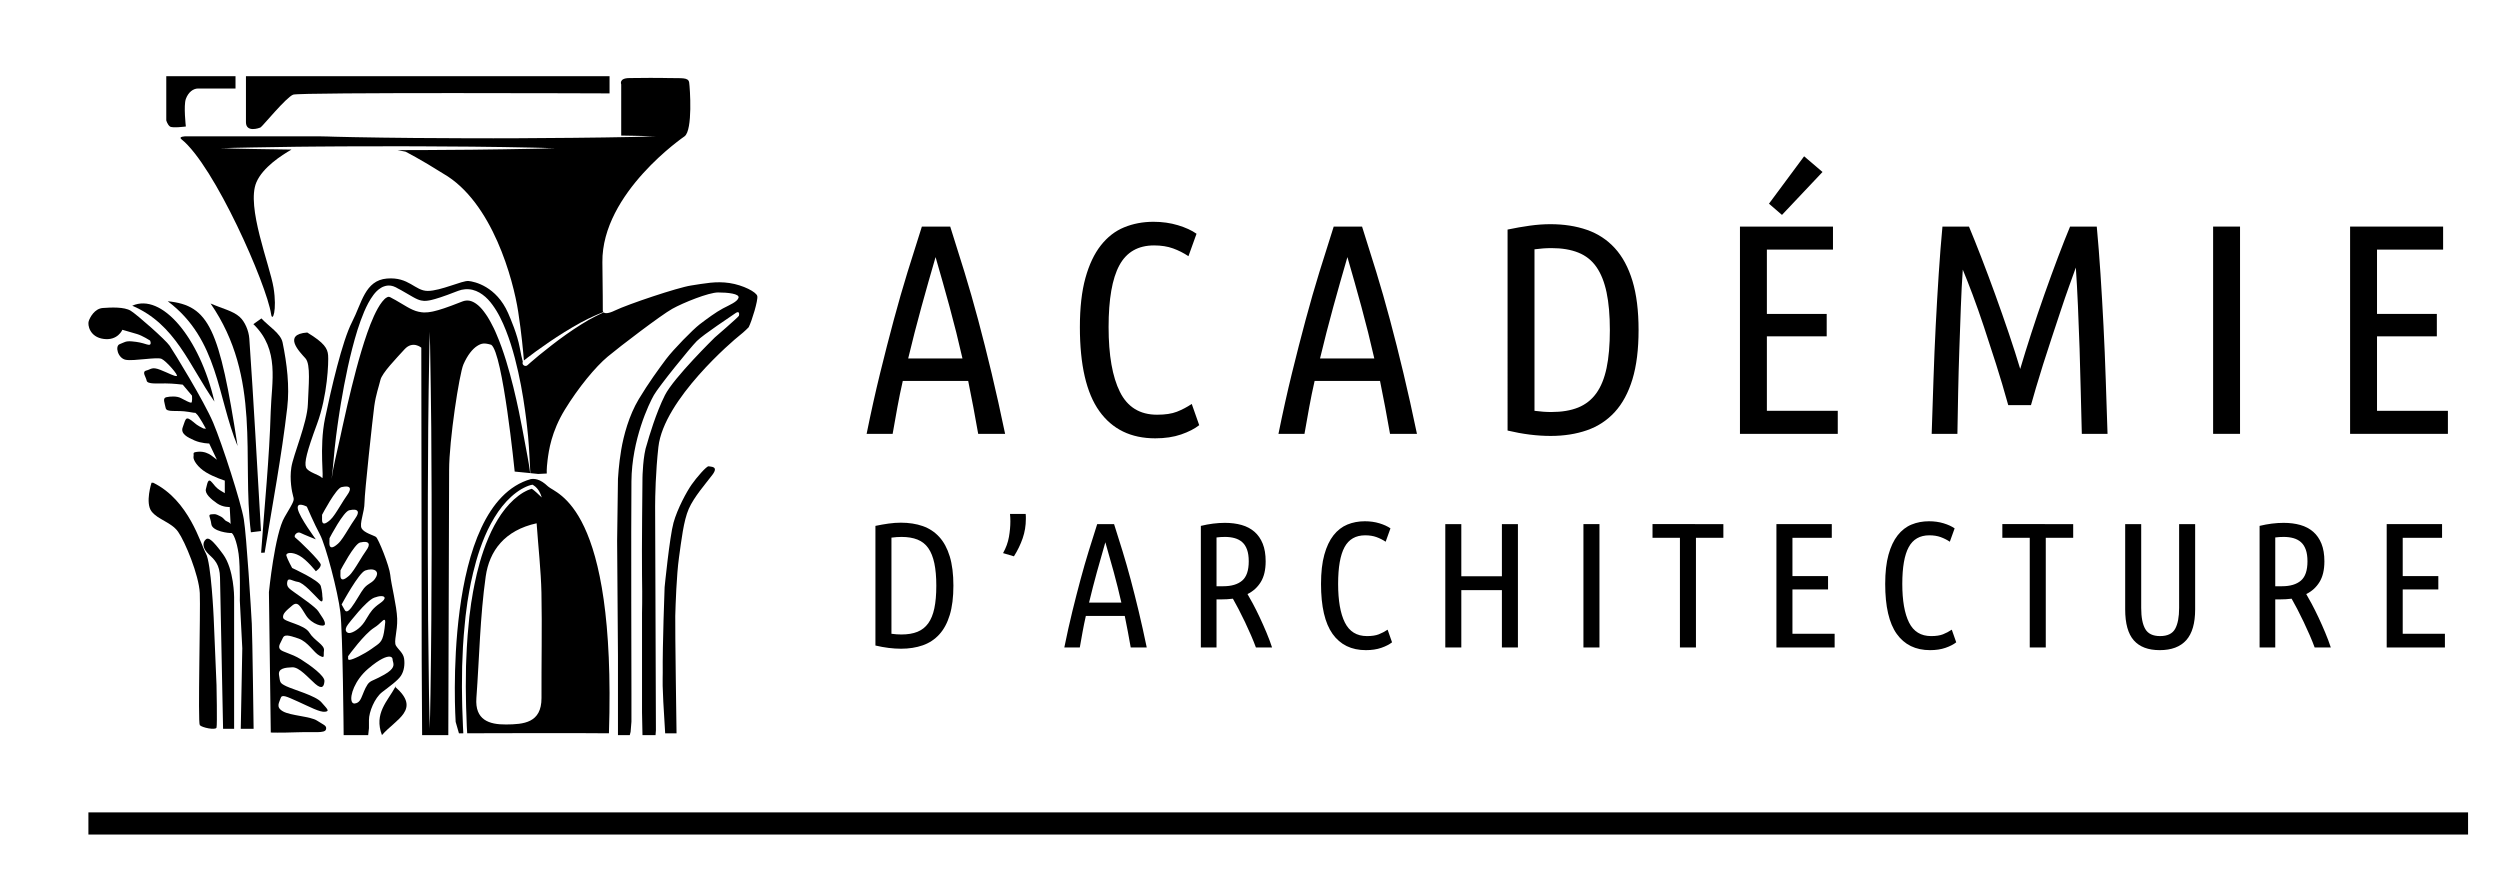 <svg xmlns="http://www.w3.org/2000/svg" xmlns:xlink="http://www.w3.org/1999/xlink" id="Calque_1" x="0px" y="0px" width="693.846px" height="243.205px" viewBox="0 0 693.846 243.205" xml:space="preserve"><g>	<g>		<path d="M172.412,37.624c1.14,0.019,2.26,0.032,3.334,0.058c1.082,0.02,1.963,0.045,2.415,0.052   c1.647,0.039,2.575,0.104,3.939,0.109c-1.365,0-2.292,0.064-3.939,0.103c-0.451,0.014-1.333,0.039-2.415,0.064   c-2.542,0.046-5.292,0.091-8.124,0.142c-2.858,0.039-5.807,0.077-8.684,0.104c-11.504,0.128-21.971,0.128-21.971,0.128   s-10.455,0.014-21.972-0.089c-5.749-0.052-11.774-0.13-16.866-0.232c-2.331-0.052-4.242-0.09-5.182-0.116   c-1.648-0.038-2.569-0.103-3.953-0.103c0.348,0,0.65-0.006,0.959-0.014H51.581c0,0-2.221,0.026-1.217,0.825   c9.154,7.318,23.658,40.323,24.875,48.525c0.36,2.395,1.7-1.018,0.682-7.313c-1.017-6.295-7.66-22.544-4.764-29.271   c1.764-4.134,6.972-7.507,9.753-9.084c-3.74-0.051-7.422-0.103-10.712-0.167c-2.331-0.052-4.229-0.09-5.195-0.103   c-1.635-0.052-2.562-0.11-3.939-0.11c1.377-0.006,2.305-0.07,3.939-0.108c0.966-0.014,2.865-0.064,5.195-0.104   c3.714-0.077,7.937-0.142,12.173-0.193c1.564-0.014,3.136-0.032,4.693-0.045c2.8-0.025,5.542-0.045,8.085-0.058   c7.898-0.038,13.879-0.026,13.879-0.026s10.467-0.012,21.978,0.104c2.877,0.038,5.826,0.077,8.684,0.109   c2.833,0.058,5.594,0.109,8.111,0.154c1.088,0.032,1.976,0.045,2.427,0.059c1.648,0.038,2.568,0.103,3.94,0.108   c-1.372,0-2.292,0.071-3.94,0.11c-0.451,0-1.339,0.019-2.427,0.051c-2.517,0.038-5.279,0.098-8.111,0.142   c-2.858,0.045-5.807,0.077-8.684,0.115c-9.103,0.092-17.542,0.116-20.69,0.116l2.202,0.419c0,0,4.087,2.041,10.532,6.122   c13.615,7.828,19.402,29.444,20.767,38.29c0.933,6.09,1.39,11.047,1.583,13.55c0.271-0.211,1.558-1.216,3.399-2.567   c1.056-0.772,2.292-1.647,3.637-2.562c1.339-0.913,2.788-1.854,4.255-2.773c0.728-0.465,1.493-0.896,2.221-1.334   c0.721-0.438,1.468-0.837,2.169-1.235c0.714-0.367,1.423-0.733,2.073-1.075c0.669-0.315,1.307-0.611,1.899-0.882   c0.579-0.277,1.146-0.489,1.628-0.695c0.29-0.116,0.541-0.206,0.786-0.296c-0.187-0.219-0.167-0.464-0.167-0.464   s0-5.91-0.116-13.39c-0.212-19.287,22.808-34.943,22.808-34.943c2.317-1.725,1.5-13.466,1.274-14.935   c-0.219-1.479-2.041-1.146-5.562-1.229c-3.515-0.098-7.938-0.026-10.996,0c-3.064,0.012-2.298,1.757-2.298,1.757V37.624z"></path>	</g>	<g>		<path d="M210.18,82.184c-0.226-1.133-3.953-3.063-7.706-3.63c-3.753-0.567-6.92,0.115-10.673,0.683   c-3.74,0.565-17.581,5.227-21.096,6.926c-1.989,0.966-2.813,0.824-3.161,0.541c-0.245,0.103-0.515,0.213-0.792,0.36   c-0.489,0.231-1.023,0.477-1.59,0.785c-0.566,0.296-1.185,0.631-1.834,0.984c-0.619,0.381-1.288,0.78-1.99,1.198   c-0.663,0.438-1.384,0.882-2.079,1.339c-0.688,0.483-1.416,0.953-2.125,1.462c-1.396,0.991-2.781,2.009-4.042,3   c-1.274,0.978-2.44,1.931-3.45,2.742c-1.977,1.635-3.245,2.78-3.245,2.78c-0.251,0.226-0.598,0.264-0.895,0.122   c-0.045-0.013-0.077-0.051-0.116-0.077c-0.045-0.045-0.103-0.064-0.142-0.109c-0.232-0.244-0.271-0.604-0.135-0.888   c-0.245-0.901-0.554-2.216-0.856-3.914c-0.695-3.747-2.511-7.931-3.238-9.618c-3.277-7.402-9.283-8.716-10.976-8.884   c-1.7-0.167-7.745,2.756-11.324,2.756c-3.573,0-5.195-3.94-11.317-3.438c-6.128,0.515-6.971,6.811-9.701,12.09   c-2.716,5.266-5.781,18.539-7.486,26.715c-1.693,8.169-0.161,17.355-0.844,16.505c-0.688-0.856-3.92-1.531-4.435-2.897   c-0.496-1.363,0.18-4.247,3.071-12.075c2.896-7.828,3.225-17.188,3.064-19.067c-0.167-1.867-1.017-3.399-5.787-6.29   c-6.991,0.509-2.047,5.446-0.515,7.152c1.545,1.693,0.856,7.647,0.683,12.759c-0.167,5.111-4.082,14.124-4.583,17.521   c-0.528,3.413,0.161,6.805,0.502,8.009c0.335,1.186,0.335,1.186-2.375,5.781c-2.736,4.596-4.352,20.845-4.352,20.845l0.515,38.959   c0,0,2.633,0.091,7.313-0.076c4.687-0.168,7.661,0.341,8.002-0.774c0.335-1.1-0.683-1.274-2.465-2.452   c-1.784-1.196-7.32-1.371-9.438-2.562c-2.137-1.191-1.03-2.466-0.682-3.656c0.328-1.186,1.609-0.509,4.847,0.934   c3.238,1.455,6.038,2.986,7.48,2.813c1.448-0.168,0.515-0.856-1.017-2.641c-1.532-1.79-7.744-3.494-9.701-4.423   c-1.957-0.939-1.707-1.112-2.041-3.062c-0.341-1.957,1.699-2.125,3.663-2.216c1.957-0.084,4.416,2.892,6.373,4.598   c1.957,1.698,2.465,0.681,2.562-0.772c0.078-1.442-3.831-4.333-6.553-6.039c-2.723-1.699-5.105-1.956-5.787-2.807   c-0.676-0.85,0.328-1.963,0.759-3.064c0.425-1.107,1.616-0.851,4.352,0.09c2.71,0.934,4.242,3.914,5.858,4.765   c1.609,0.849,1.023,0.167,1.242-1.417c0.245-1.59-2.71-2.723-4.068-4.995c-1.377-2.266-7.036-2.949-7.268-4.081   c-0.231-1.134,0.908-2.048,2.498-3.399c1.59-1.365,2.266,0.219,3.85,2.717c1.597,2.498,4.989,3.399,5.233,2.498   c0.219-0.902-1.133-2.498-1.822-3.638c-0.682-1.134-4.995-4.074-6.579-5.214c-1.59-1.134-2.272-1.585-2.041-2.942   c0.226-1.372,1.358-0.232,2.949,0c1.59,0.219,4.538,3.624,5.903,4.976c1.345,1.358,0.901-0.894,0.901-0.894s0-1.366-0.444-2.949   c-0.457-1.596-7.95-4.995-7.95-4.995s-1.358-2.497-1.59-3.405c-0.219-0.908,1.59-1.134,3.624,0   c2.047,1.127,4.545,4.312,4.545,4.312s1.371-0.907,1.371-1.822c0-0.901-6.36-7.028-7.03-7.479   c-0.708-0.457,0.438-1.828,1.346-1.364c0.914,0.457,4.313,1.815,4.313,1.815s-4.545-6.13-4.989-8.396   c-0.458-2.266,2.491-0.683,2.491-0.683s2.047,4.765,3.631,7.72c1.59,2.94,4.996,15.88,5.665,21.545   c0.689,5.679,0.92,34.145,0.92,34.145h3.167h3.644l0.212-1.918c0,0,0,0,0-2.273c0-2.266,1.59-6.127,3.624-7.712   c2.047-1.59,4.326-3.173,5.234-4.537c0.901-1.353,1.126-3.175,0.901-4.765c-0.219-1.583-1.577-2.498-2.266-3.63   c-0.676-1.14,0.457-3.979,0.341-7.493c-0.109-3.509-1.7-9.645-1.918-12.135c-0.245-2.491-3.309-10.095-3.978-10.544   c-0.676-0.458-3.29-1.134-3.972-2.376c-0.689-1.262,0.798-4.545,0.798-7.158c0-2.607,2.273-23.483,2.71-26.773   c0.464-3.29,1.249-5.33,1.706-7.256c0.444-1.938,4.429-6.012,6.695-8.51c2.272-2.497,4.654-0.45,4.654-0.45l0.109,87.008   l0.116,20.522h7.268c0,0,0.226-65.456,0.226-73.618c0-8.163,2.826-26.651,3.972-29.271c1.133-2.608,2.549-4.307,3.785-5.099   c1.255-0.792,2.002-0.908,3.927-0.342c3.212,2.15,6.515,35.188,6.515,35.188l4.293,0.425c-0.405-3.245-0.998-5.852-1.745-10.017   c-0.116-0.593-0.27-1.462-0.502-2.652c-0.219-1.178-0.509-2.671-0.895-4.507c-0.869-4.132-2.015-9.076-3.541-14.033   c-0.772-2.479-1.635-4.963-2.652-7.3c-0.251-0.593-0.495-1.179-0.772-1.726c-0.277-0.566-0.554-1.119-0.856-1.66   c-0.264-0.542-0.612-1.03-0.901-1.546c-0.341-0.482-0.637-0.978-0.985-1.403c-1.339-1.815-3-3-4.403-3.051   c-0.348-0.039-0.695,0.032-1.049,0.096c-0.161,0.059-0.334,0.11-0.502,0.162c-0.187,0.057-0.438,0.167-0.637,0.244   c-0.875,0.335-1.68,0.649-2.434,0.934c-1.48,0.547-2.723,0.972-3.618,1.217c-0.438,0.135-0.792,0.219-1.037,0.271   c-0.251,0.057-0.367,0.089-0.367,0.089s-0.058,0.014-0.167,0.039c-0.097,0.026-0.257,0.053-0.47,0.084   c-0.213,0.032-0.477,0.071-0.799,0.123c-0.315,0.025-0.714,0.038-1.139,0.051c-0.895-0.038-2.041-0.245-3.103-0.734   c-1.088-0.476-2.053-1.094-3.122-1.719c-0.534-0.309-1.088-0.624-1.654-0.972c-0.283-0.154-0.586-0.315-0.888-0.477   c-0.142-0.077-0.296-0.167-0.451-0.251l-0.109-0.058l-0.058-0.02c-0.026-0.02-0.064-0.031-0.103-0.045   c-0.077-0.039-0.142-0.032-0.193-0.058c-0.065,0.019-0.123-0.032-0.187,0c-0.019,0.006-0.058,0.006-0.09,0.006l-0.116,0.039   c-0.064,0.013-0.173,0.077-0.257,0.129c-0.393,0.192-0.843,0.643-1.262,1.178c-0.863,1.082-1.603,2.491-2.286,3.959   c-0.682,1.494-1.3,3.091-1.873,4.731c-2.285,6.573-4.03,13.737-5.465,19.814c-0.329,1.5-0.657,2.929-0.959,4.274   c-0.167,0.708-0.309,1.372-0.444,1.977c-0.264,1.21-0.489,2.188-0.612,2.839c-1.03,4.809-1.822,7.512-2.407,11.594   c0.547-4.082,0.611-6.901,1.242-11.794c0.077-0.662,0.226-1.654,0.386-2.89c0.09-0.612,0.174-1.294,0.29-2.015   c0.097-0.677,0.206-1.365,0.315-2.08c0.123-0.74,0.238-1.5,0.367-2.271c1.043-6.2,2.472-13.487,4.603-20.344   c0.554-1.718,1.152-3.398,1.841-5.027c0.708-1.622,1.48-3.199,2.575-4.654c0.547-0.721,1.198-1.441,2.144-1.995   c0.231-0.135,0.47-0.271,0.766-0.36c0.135-0.046,0.27-0.103,0.418-0.129c0.148-0.039,0.302-0.058,0.444-0.09   c0.309-0.059,0.63-0.014,0.933-0.007c0.296,0.045,0.599,0.109,0.862,0.2l0.386,0.167l0.194,0.077l0.128,0.064   c0.154,0.09,0.309,0.181,0.47,0.265c0.322,0.16,0.644,0.334,0.934,0.494c0.599,0.342,1.185,0.67,1.712,0.985   c1.088,0.624,2.047,1.217,2.8,1.532c0.759,0.334,1.352,0.418,1.893,0.458c0.27-0.021,0.534-0.026,0.747-0.04   c0.232-0.038,0.438-0.063,0.58-0.084c0.174-0.031,0.302-0.044,0.38-0.07c0.09-0.025,0.135-0.032,0.135-0.032   s0.109-0.019,0.302-0.07c0.2-0.052,0.496-0.103,0.901-0.238c0.786-0.226,1.938-0.592,3.393-1.127   c0.728-0.27,1.519-0.565,2.375-0.9c0.219-0.084,0.412-0.155,0.676-0.251c0.302-0.084,0.592-0.174,0.888-0.271   c0.625-0.122,1.294-0.213,1.989-0.148c1.384,0.09,2.736,0.683,3.817,1.487c1.107,0.792,2.008,1.802,2.781,2.864   c0.412,0.534,0.747,1.107,1.107,1.661c0.328,0.579,0.689,1.151,0.972,1.751c0.296,0.593,0.599,1.197,0.863,1.809   c0.277,0.612,0.528,1.236,0.779,1.866c0.991,2.506,1.79,5.1,2.472,7.681c1.358,5.15,2.234,10.21,2.819,14.434   c0.528,3.746,0.721,6.076,0.856,7.293c0.386,4.242,0.399,6.913,0.63,10.19l2.169,0.225l2.382-0.121c0,0-0.103-1.134,0.225-3.74   c0.341-2.608,1.03-7.822,4.771-13.95c3.746-6.129,8.517-11.916,11.922-14.755c3.393-2.833,14.858-11.568,17.916-13.267   c3.064-1.707,10.1-4.539,12.708-4.539c2.62,0,6.019,0.341,5.678,1.475c-0.348,1.133-2.388,1.938-4.32,2.954   c-1.931,1.018-4.538,2.948-6.463,4.416c-1.918,1.48-7.261,6.927-9.315,9.644c-2.034,2.729-4.867,6.586-7.59,11.124   s-4.204,10.094-4.873,14.071c-0.683,3.967-0.901,8.047-0.901,8.047l-0.232,17.246l0.232,31.879v12.366v9.63h0.786h2.491l0.232-0.9   l0.231-2.832v-7.828c0,0-0.129-47.31,0-58.878c0.097-11.574,4.873-21.559,6.238-23.934c1.352-2.382,9.978-13.049,11.903-14.986   c1.931-1.919,9.425-6.799,10.673-7.706c1.249-0.908,1.12,0.341,1.017,0.683c-0.109,0.341-6.695,6.019-6.695,6.019   s-11.381,11.137-13.84,16.017c-2.466,4.88-4.481,11.735-4.996,13.583c-1.133,3.064-1.236,9.308-1.236,9.308   s-0.225,20.42-0.128,27.115c0.116,6.683,0,10.429,0,10.429v16.789v10.79l0.128,6.333h3.625l0.103-1.352   c0,0-0.219-59.56-0.219-62.166c0-2.607,0.141-9.645,0.908-16.461c1.474-13.196,20.896-29.683,22.434-30.867   c1.526-1.191,2.626-2.363,2.626-2.363C208.706,88.995,210.418,83.323,210.18,82.184z M118.846,118.774   c0.045-3.489,0.083-7.055,0.122-10.513c0.058-3.438,0.097-6.765,0.167-9.829c0.02-1.082,0.025-1.971,0.039-2.421   c0.026-1.636,0.083-2.569,0.083-3.939c0.013,1.37,0.058,2.304,0.109,3.939c0,0.45,0.02,1.339,0.039,2.421   c0.045,3.064,0.116,6.392,0.154,9.829c0.052,3.458,0.09,7.023,0.129,10.513c0.122,13.931,0.103,26.6,0.103,26.6   s0.032,12.656-0.084,26.6c-0.051,6.965-0.128,14.252-0.231,20.42c-0.064,2.665-0.09,4.841-0.11,5.929   c-0.051,1.641-0.097,2.574-0.109,3.945c0-1.371-0.058-2.305-0.083-3.945c-0.019-1.088-0.058-3.264-0.116-5.929   c-0.097-6.168-0.187-13.455-0.245-20.42c-0.096-13.943-0.077-26.6-0.077-26.6S118.729,132.705,118.846,118.774z M108.958,183   c0,0.2,0.052,0.407,0.116,0.626c0.231,0.861,0.534,1.931-2.401,3.604c-1.172,0.67-2.034,1.062-2.659,1.351   c-1.307,0.58-1.764,0.774-2.549,2.33c-0.328,0.664-0.573,1.282-0.792,1.83c-0.553,1.377-0.952,2.374-2.24,2.51   c-0.032,0-0.058,0-0.097,0c-0.328,0-0.579-0.206-0.714-0.573c-0.592-1.602,0.869-5.916,4.506-9.031   c3.457-2.968,5.182-3.411,5.91-3.411C108.61,182.235,108.958,182.53,108.958,183z M106.737,174.367   c-0.457,3.528-1.056,3.94-2.858,5.177c-0.226,0.161-0.496,0.334-0.753,0.54c-2.098,1.481-5.252,3.053-6.154,3.053   c-0.341,0-0.36-0.213-0.36-0.277v-0.728l0.019-0.032c0.174-0.251,4.48-6.161,7.184-7.867c0.908-0.565,1.552-1.178,2.015-1.621   c0.399-0.374,0.618-0.586,0.811-0.586c0.071,0,0.129,0.032,0.174,0.09C106.969,172.282,106.962,172.707,106.737,174.367z    M106.73,165.845c0.116,0.387-0.309,0.921-1.262,1.583c-2.009,1.398-2.626,2.414-3.547,3.928c-0.226,0.373-0.457,0.76-0.734,1.191   c-1.32,2.027-3.354,3.148-4.274,3.148c-0.078,0-0.135,0-0.206-0.026c-0.348-0.084-0.599-0.303-0.695-0.592   c-0.116-0.335-0.097-0.921,0.618-1.836c0.206-0.265,4.982-6.508,7.21-7.358c0.714-0.275,1.442-0.438,1.989-0.438   C106.466,165.445,106.672,165.664,106.73,165.845z M104.49,158.654c0.167,0.251,0.284,0.683-0.058,1.391   c-0.515,1.037-1.114,1.423-1.757,1.828c-0.509,0.327-1.037,0.662-1.648,1.371c-0.425,0.515-1.017,1.468-1.623,2.485   c-1.455,2.381-2.465,3.952-3.199,3.952c-0.148,0-0.329-0.059-0.496-0.321l-0.895-1.584l0.032-0.071   c0.193-0.366,4.731-8.702,6.515-9.366c0.521-0.2,1.101-0.309,1.609-0.309C103.692,158.03,104.246,158.249,104.49,158.654z    M102.269,150.846c0.226,0.412,0,1.056-0.657,1.971c-0.637,0.899-1.288,1.956-1.912,2.986c-1.037,1.68-2.002,3.257-2.865,4.017   c-0.785,0.677-1.319,0.992-1.699,0.992c-0.444,0-0.656-0.375-0.656-1.096l0.019-1.429c0.155-0.296,3.875-7.377,5.446-7.725   C101.246,150.266,102.031,150.37,102.269,150.846z M99.25,141.91c0.212,0.399,0,1.043-0.65,1.97   c-0.65,0.915-1.3,1.971-1.931,2.994c-1.037,1.692-2.015,3.289-2.877,4.036c-0.779,0.688-1.326,0.997-1.706,0.997   c-0.438,0-0.664-0.367-0.664-1.1l0.026-1.431c0.154-0.308,3.882-7.415,5.472-7.756C98.22,141.325,99.005,141.422,99.25,141.91z    M94.795,135.189c1.255-0.283,2.028-0.205,2.253,0.238c0.2,0.394-0.013,1.011-0.644,1.906c-0.656,0.901-1.293,1.963-1.924,2.98   c-1.037,1.68-2.009,3.257-2.852,4.01c-0.747,0.651-1.301,0.973-1.655,0.973c-0.393,0-0.592-0.341-0.592-1.031l0.006-1.391   C89.542,142.58,93.256,135.524,94.795,135.189z"></path>	</g>	<g>		<path d="M47.165,35.107c0.676,0.508,4.416,0,4.416,0s-0.67-5.781,0-7.655c0.683-1.873,2.047-2.89,3.412-2.89   c1.359,0,9.695,0,9.695,0h0.676v-3.405H49.031h-1.532h-1.352v12.25C46.147,33.407,46.476,34.604,47.165,35.107z"></path>	</g>	<g>		<path d="M72.341,35.345c0.515-0.297,7.152-8.407,9.025-9.076c1.867-0.689,87.807-0.348,87.807-0.348v-4.764H68.26v12.759   C68.26,36.812,71.839,35.615,72.341,35.345z"></path>	</g>	<g>		<path d="M59.299,171.305c0,0-0.682-15.091-2.156-17.704c-1.468-2.606-4.648-14.741-14.632-19.628h-0.457c0,0-1.809,5.569,0,7.951   c1.822,2.374,5.446,2.948,7.377,5.665c1.932,2.729,5.774,12.024,6.019,17.02c0.226,4.982-0.573,35.961,0,36.642   c0.56,0.684,4.416,1.482,4.642,0.684c0.231-0.792,0-11.8,0-11.8L59.299,171.305z"></path>	</g>	<g>		<path d="M57.156,149.674c-1.152,0.985-0.805,2.679,0.785,4.158c1.59,1.475,3.064,2.833,3.122,6.47   c0.058,3.624,0.85,41.966,0.85,41.966h3.064v-36.525c0,0,0-7.719-3.064-11.91C58.849,149.642,57.812,149.107,57.156,149.674z"></path>	</g>	<g>		<path d="M67.667,144.099c-0.759-4.583-5.955-20.754-8.503-26.792c-2.562-6.045-10.982-19.744-12.089-21.359   c-1.101-1.622-9.02-8.601-10.796-9.701c-1.803-1.114-5.459-0.934-7.75-0.767c-2.298,0.168-3.58,2.641-3.908,3.656   c-0.348,1.031,0.251,4.43,4.165,4.932c3.908,0.528,5.176-2.543,5.176-2.543s2.646,0.76,4.094,1.191   c1.449,0.424,3.586,1.79,3.586,1.79s0.753,1.609-0.856,1.094c-1.616-0.502-2.382-0.683-4.178-0.851   c-1.783-0.153-2.041,0.259-3.398,0.772c-1.359,0.51-0.515,3.915,1.693,4.339c2.221,0.419,8.684-0.855,9.952-0.257   c1.294,0.599,4.86,4.68,4.178,4.764c-0.676,0.091-2.118-0.759-4.513-1.712c-2.375-0.928-2.549-0.162-3.908,0.181   c-1.358,0.347-0.077,1.789,0.09,2.806c0.161,1.03,3.058,0.772,5.182,0.772c2.125,0,4.834,0.342,4.834,0.342l2.569,3.058   c0,0,0.167,1.951-0.251,1.951c-0.424,0-1.706-0.677-2.813-1.269c-1.101-0.605-2.974-0.51-4.075-0.251   c-1.107,0.251-0.431,1.602-0.174,2.968c0.251,1.364,2.98,0.515,6.386,1.107c1.23,0.231,1.764,0.27,1.938,0.275   c-0.019,0.021,0,0.097,0.194,0.239c0.752,0.592,2.665,4.165,2.665,4.165l-0.715-0.084c0,0,0,0-1.12-0.592   c-1.094-0.6-1.178-0.939-2.549-1.874c-1.352-0.934-1.352,0.341-2.054,2.125c-0.688,1.796,1.294,2.812,3.251,3.662   c1.957,0.851,4.088,0.851,4.088,0.851l2.144,4.506c0,0-0.863-0.677-1.551-1.185c-0.683-0.508-2.047-1.197-3.74-1.023   c-1.699,0.173-1.017,0.418-1.204,1.358c-0.167,0.934,1.204,2.98,3.451,4.339c2.24,1.364,5.233,2.304,5.233,2.304v3.483   c0,0,0,0-0.856-0.509c-0.843-0.509-1.352-0.761-2.626-2.389c-1.274-1.615-1.365,0.432-1.75,1.706   c-0.387,1.274,1.319,2.808,3.044,4.004c1.712,1.186,3.553,1.029,3.553,1.029l0.251,4.752c0,0-0.161-0.424-1.023-0.759   c-0.843-0.349-0.683-0.857-1.918-1.455c-1.242-0.594-1.146-0.594-2.331-0.51c-1.191,0.091-0.334,0.683-0.083,2.724   c0.257,2.047,5.008,2.549,5.53,2.46c0.508-0.078,1.532,2.22,2.041,5.792c0.509,3.58,0.335,12.934,0.335,12.934l0.688,13.274   l-0.425,22.344h3.566c0,0-0.328-25.665-0.502-29.148C69.708,169.623,68.427,148.702,67.667,144.099z"></path>	</g>	<g>		<path d="M152.088,134.996c-2.253-2.155-3.734-2.155-4.764-2.034c-24.816,7.075-20.864,67.381-20.864,67.381l0.915,3.181   c0,0,0.431,0,1.216-0.007c-0.026-0.489-0.064-1.159-0.103-1.944c-0.052-1.107-0.09-2.247-0.128-3.438   c-0.039-1.197-0.104-2.439-0.104-3.694c-0.019-1.262-0.032-2.536-0.051-3.805c-0.013-1.28,0.032-2.557,0.039-3.818   c0.013-0.63,0.013-1.261,0.02-1.885c0.032-0.626,0.051-1.242,0.077-1.849c0.058-1.224,0.09-2.407,0.148-3.554   c0.161-2.279,0.277-4.37,0.489-6.141c0.09-0.889,0.167-1.706,0.238-2.414c0.097-0.715,0.18-1.326,0.238-1.834   c0.135-1.018,0.212-1.584,0.212-1.584s0.019-0.142,0.051-0.413c0.045-0.271,0.123-0.656,0.193-1.17   c0.187-1.005,0.386-2.46,0.766-4.212c0.734-3.488,1.892-8.22,3.888-12.926c0.998-2.344,2.227-4.66,3.669-6.767   c1.455-2.098,3.161-3.958,5.002-5.336c0.245-0.173,0.464-0.348,0.708-0.502c0.231-0.154,0.476-0.297,0.708-0.451   c0.245-0.127,0.477-0.257,0.715-0.386c0.212-0.108,0.438-0.206,0.643-0.309c0.238-0.097,0.451-0.193,0.67-0.27   c0.2-0.072,0.393-0.13,0.566-0.175l0.071-0.02l0.109-0.02c0.064-0.019,0.142-0.032,0.2-0.045c0.071-0.014,0.135-0.025,0.187-0.032   c0.045,0.032,0.103,0.059,0.142,0.091c0.078,0.058,0.155,0.108,0.245,0.167l0.135,0.096c0.09,0.064,0.174,0.116,0.245,0.188   c0.154,0.141,0.29,0.275,0.412,0.405c0.245,0.27,0.438,0.546,0.611,0.823c0.329,0.534,0.547,1.107,0.76,1.776   c-0.509-0.502-0.934-0.888-1.371-1.287c-0.219-0.2-0.444-0.399-0.689-0.6c-0.116-0.089-0.251-0.192-0.373-0.302   c-0.097-0.077-0.213-0.142-0.341-0.225l0,0c-0.02,0.006-0.039,0.019-0.064,0.019c-0.135,0.038-0.303,0.09-0.476,0.154   c-0.194,0.064-0.387,0.155-0.612,0.232c-0.187,0.091-0.386,0.186-0.573,0.283c-0.226,0.116-0.444,0.237-0.67,0.361   c-0.219,0.141-0.431,0.281-0.65,0.418c-0.219,0.147-0.432,0.303-0.657,0.47c-1.738,1.294-3.354,3.063-4.77,5.085   c-1.384,2.034-2.588,4.288-3.554,6.586c-1.97,4.59-3.122,9.264-3.83,12.713c-0.38,1.726-0.592,3.168-0.753,4.172   c-0.09,0.496-0.148,0.883-0.2,1.146c-0.039,0.271-0.058,0.405-0.058,0.405s-0.077,0.56-0.2,1.571   c-0.058,0.508-0.154,1.113-0.245,1.821c-0.064,0.709-0.142,1.506-0.232,2.395c-0.206,1.752-0.328,3.837-0.476,6.103   c-0.077,1.134-0.097,2.306-0.161,3.528c-0.013,0.605-0.039,1.224-0.071,1.834c-0.006,0.624-0.006,1.242-0.019,1.874   c-0.006,1.256-0.039,2.524-0.039,3.799c0.013,1.274,0.032,2.542,0.052,3.784c0,1.249,0.064,2.485,0.103,3.688   c0.039,1.179,0.071,2.318,0.116,3.412c0.051,0.811,0.09,1.513,0.116,2.002c7.435-0.025,30.893-0.096,39.339,0.007   C171.04,140.107,154.374,137.153,152.088,134.996z M150.286,193.732c0.02,6.945-4.995,7.299-9.849,7.339   c-4.68,0.038-8.665-1.25-8.221-7.327c0.824-11.252,1.01-22.607,2.588-33.764c1.017-7.102,5.247-12.799,14.13-14.748   c0.477,6.771,1.197,13.022,1.339,19.273C150.466,174.251,150.248,183.993,150.286,193.732z"></path>	</g>	<g>		<path d="M196.687,129.415c-0.515-0.174-3.399,3.147-4.757,5.105c-1.358,1.957-3.914,6.631-5.002,10.544   c-1.088,3.915-2.472,17.922-2.472,17.922s-0.612,16.281-0.521,23.767c0.026,2.454-0.303,1.547,0.676,16.771h0.766h2.389   c0,0-0.432-29.361-0.354-32.594c0.09-3.231,0.354-11.316,1.03-16.171c0.676-4.84,1.268-10.202,2.71-13.518   c1.448-3.321,4.687-6.978,6.554-9.45C199.584,129.319,197.202,129.582,196.687,129.415z"></path>	</g>	<g>		<path d="M109.634,190.59c0.032,0.032,0.058,0.046,0.077,0.064c0.045-0.07,0.083-0.141,0.109-0.213   C109.839,190.436,109.634,190.59,109.634,190.59z"></path>	</g>	<g>		<path d="M109.711,190.654c-2.092,3.907-6.006,7.339-3.702,13.364C109.853,199.576,116.965,196.951,109.711,190.654z"></path>	</g>	<g>		<path d="M78.431,95.06c-0.515-2.524-3.843-4.475-5.877-6.688c-0.747,0.526-1.5,1.062-2.234,1.589   c7.391,7.127,5.054,16.03,4.815,24.282c-0.374,13.068-1.725,26.11-2.666,39.166c0.329-0.014,0.67-0.014,0.985-0.026   c2.163-13.402,4.712-26.754,6.263-40.221C80.408,107.226,79.642,100.955,78.431,95.06z"></path>	</g>	<g>		<path d="M66.477,87.92c-1.886-1.654-4.699-2.24-8.034-3.688c14.24,20.664,8.639,42.834,11.188,63.498   c0.939-0.103,1.867-0.225,2.8-0.341c-1.049-17.812-2.008-35.631-3.237-53.424C69.045,91.854,68.002,89.271,66.477,87.92z"></path>	</g>	<g>		<path d="M65.936,123.782c-5.047-32.67-7.899-39.011-19.383-40.176C60.683,94.202,60.322,110.335,65.936,123.782z"></path>	</g>	<g>		<path d="M59.518,111.461c-4.139-17.856-14.671-30.256-22.814-26.612C48.774,89.992,52.495,101.419,59.518,111.461z"></path>	</g></g><g>	<rect x="24.536" y="225.468" width="660.447" height="6.148"></rect></g><g>	<path d="M263.721,62.884c1.327,4.144,2.64,8.334,3.939,12.566c1.3,4.233,2.571,8.677,3.815,13.324  c1.243,4.648,2.487,9.575,3.731,14.776c1.244,5.203,2.494,10.82,3.75,16.857h-7.471c-0.431-2.493-0.878-4.955-1.342-7.39  c-0.464-2.434-0.943-4.868-1.433-7.303h-18.149c-0.556,2.435-1.056,4.869-1.5,7.304s-0.883,4.897-1.316,7.389h-7.222  c1.222-6.03,2.47-11.644,3.748-16.846c1.276-5.2,2.54-10.124,3.79-14.771c1.249-4.647,2.526-9.088,3.831-13.32  c1.305-4.233,2.626-8.429,3.965-12.588H263.721z M259.657,71.351c-1.346,4.608-2.659,9.234-3.936,13.877  c-1.277,4.644-2.499,9.398-3.665,14.263h15.067c-1.104-4.868-2.29-9.625-3.559-14.272  C262.296,80.571,260.992,75.948,259.657,71.351z"></path>	<path d="M320.626,121.653c-6.752,0-11.926-2.518-15.523-7.555c-3.598-5.033-5.395-12.81-5.395-23.323  c0-5.369,0.511-9.907,1.535-13.614c1.024-3.707,2.449-6.724,4.275-9.048c1.826-2.324,3.984-3.999,6.475-5.022  c2.49-1.022,5.201-1.536,8.134-1.536c2.435,0,4.703,0.32,6.807,0.956c2.103,0.635,3.819,1.425,5.146,2.365l-2.241,6.226  c-1.328-0.886-2.753-1.604-4.275-2.159c-1.523-0.552-3.279-0.829-5.271-0.829c-4.428,0-7.637,1.84-9.629,5.521  s-2.989,9.394-2.989,17.142c0,7.803,1.052,13.808,3.155,18.013c2.103,4.205,5.533,6.309,10.293,6.309  c2.268,0,4.108-0.277,5.52-0.831c1.412-0.552,2.782-1.272,4.11-2.158l2.074,5.895c-1.273,0.995-2.947,1.854-5.021,2.573  C325.732,121.293,323.337,121.653,320.626,121.653z"></path>	<path d="M378.023,62.884c1.327,4.144,2.641,8.334,3.939,12.566c1.3,4.233,2.571,8.677,3.813,13.324  c1.245,4.648,2.489,9.575,3.731,14.776c1.245,5.203,2.495,10.82,3.752,16.857h-7.473c-0.43-2.493-0.877-4.955-1.342-7.39  c-0.465-2.434-0.943-4.868-1.434-7.303h-18.148c-0.556,2.435-1.056,4.869-1.5,7.304c-0.443,2.435-0.882,4.897-1.316,7.389h-7.221  c1.222-6.03,2.471-11.644,3.749-16.846c1.275-5.2,2.539-10.124,3.79-14.771c1.249-4.647,2.526-9.088,3.831-13.32  c1.305-4.233,2.626-8.429,3.965-12.588H378.023z M373.958,71.351c-1.346,4.608-2.659,9.234-3.936,13.877  c-1.277,4.644-2.498,9.398-3.664,14.263h15.066c-1.104-4.868-2.291-9.625-3.559-14.272  C376.598,80.571,375.294,75.948,373.958,71.351z"></path>	<path d="M454.767,91.605c0,5.367-0.568,9.919-1.701,13.654c-1.136,3.735-2.77,6.766-4.898,9.089  c-2.132,2.325-4.704,4.014-7.721,5.063c-3.016,1.051-6.378,1.577-10.085,1.577c-3.764,0-7.748-0.498-11.953-1.494V63.714  c2.103-0.442,4.15-0.803,6.143-1.079c1.991-0.276,3.902-0.415,5.728-0.415c3.764,0,7.152,0.526,10.168,1.577  c3.017,1.052,5.589,2.739,7.721,5.062c2.129,2.324,3.763,5.354,4.898,9.089C454.199,81.686,454.767,86.238,454.767,91.605z   M446.798,91.605c0-4.096-0.306-7.582-0.914-10.46c-0.609-2.877-1.55-5.229-2.822-7.056c-1.273-1.826-2.947-3.154-5.021-3.984  c-2.076-0.83-4.553-1.246-7.43-1.246c-0.775,0-1.55,0.029-2.324,0.083c-0.775,0.057-1.577,0.14-2.407,0.25v44.824  c0.83,0.112,1.632,0.194,2.407,0.249c0.774,0.057,1.522,0.083,2.241,0.083c2.933,0,5.423-0.415,7.471-1.245  c2.047-0.831,3.722-2.144,5.022-3.943c1.3-1.798,2.254-4.135,2.863-7.013C446.493,99.27,446.798,95.755,446.798,91.605z"></path>	<path d="M482.906,120.408V62.884h25.815v6.392h-18.345v17.847h16.602v6.225h-16.602v20.67h19.674v6.392H482.906z M505.816,47.734  l-11.248,11.911l-3.611-3.112l9.754-13.157L505.816,47.734z"></path>	<path d="M557.364,112.439c-1.107-3.984-2.241-7.803-3.403-11.454c-1.162-3.653-2.283-7.098-3.362-10.335  c-1.078-3.237-2.116-6.184-3.112-8.842c-0.996-2.655-1.909-4.979-2.739-6.972c-0.222,3.154-0.403,6.627-0.541,10.417  c-0.137,3.792-0.276,7.679-0.414,11.663c-0.139,3.984-0.249,7.983-0.331,11.995c-0.084,4.012-0.154,7.844-0.208,11.496h-7.14  c0.166-4.98,0.333-10.002,0.498-15.065c0.167-5.064,0.373-10.045,0.622-14.941c0.251-4.898,0.525-9.671,0.832-14.319  c0.302-4.648,0.649-9.049,1.038-13.198h7.36c0.998,2.379,2.134,5.217,3.408,8.508c1.275,3.293,2.565,6.738,3.868,10.335  c1.302,3.598,2.564,7.194,3.783,10.791c1.22,3.599,2.273,6.89,3.162,9.879c0.883-2.989,1.904-6.28,3.066-9.879  c1.16-3.597,2.376-7.193,3.647-10.791c1.271-3.597,2.528-7.042,3.771-10.335c1.243-3.291,2.362-6.129,3.357-8.508h7.408  c0.387,4.149,0.732,8.55,1.036,13.198c0.303,4.648,0.581,9.421,0.83,14.319c0.25,4.896,0.458,9.877,0.623,14.941  c0.167,5.063,0.333,10.085,0.498,15.065h-7.138c-0.113-3.652-0.208-7.498-0.291-11.538c-0.084-4.039-0.195-8.093-0.332-12.161  c-0.139-4.068-0.291-8.022-0.458-11.87c-0.166-3.845-0.36-7.372-0.58-10.583c-0.498,1.384-1.121,3.112-1.868,5.188  c-0.747,2.074-1.522,4.33-2.324,6.765s-1.633,4.939-2.49,7.513c-0.858,2.572-1.66,5.05-2.407,7.429  c-0.747,2.381-1.41,4.554-1.991,6.517c-0.582,1.964-1.038,3.556-1.37,4.772H557.364z"></path>	<path d="M614.225,62.884h7.47v57.524h-7.47V62.884z"></path>	<path d="M652.242,120.408V62.884h25.815v6.392h-18.345v17.847h16.604v6.225h-16.604v20.67h19.674v6.392H652.242z"></path>	<path d="M264.606,162.555c0,3.195-0.338,5.904-1.013,8.128c-0.676,2.223-1.648,4.026-2.916,5.41  c-1.268,1.383-2.799,2.388-4.595,3.014c-1.796,0.626-3.797,0.939-6.003,0.939c-2.241,0-4.612-0.296-7.115-0.889v-33.204  c1.252-0.264,2.471-0.478,3.656-0.643c1.186-0.164,2.323-0.246,3.41-0.246c2.24,0,4.257,0.312,6.053,0.938  c1.795,0.627,3.327,1.632,4.595,3.015c1.268,1.384,2.24,3.188,2.916,5.41C264.268,156.651,264.606,159.36,264.606,162.555z   M259.862,162.555c0-2.438-0.182-4.513-0.543-6.227c-0.363-1.711-0.923-3.111-1.68-4.199c-0.758-1.087-1.754-1.876-2.989-2.371  c-1.235-0.493-2.71-0.741-4.422-0.741c-0.461,0-0.922,0.018-1.383,0.049c-0.462,0.034-0.939,0.083-1.433,0.148v26.681  c0.494,0.066,0.971,0.116,1.433,0.15c0.46,0.031,0.905,0.048,1.334,0.048c1.745,0,3.228-0.247,4.446-0.741s2.215-1.276,2.989-2.347  c0.774-1.07,1.342-2.461,1.705-4.176C259.681,167.118,259.862,165.024,259.862,162.555z"></path>	<path d="M284.666,142.642c0.032,0.265,0.049,0.495,0.049,0.692s0,0.429,0,0.691c0,1.879-0.296,3.675-0.889,5.386  c-0.593,1.713-1.4,3.377-2.421,4.99l-3.015-0.889c0.823-1.481,1.367-2.98,1.631-4.496c0.264-1.514,0.396-2.948,0.396-4.299  c0-0.361-0.009-0.717-0.025-1.062c-0.018-0.345-0.042-0.684-0.074-1.014H284.666z"></path>	<path d="M309.196,145.459c0.79,2.466,1.571,4.96,2.345,7.479c0.773,2.521,1.53,5.165,2.271,7.931c0.741,2.769,1.48,5.7,2.221,8.796  c0.741,3.098,1.485,6.441,2.231,10.035h-4.446c-0.256-1.483-0.522-2.949-0.799-4.399c-0.276-1.447-0.561-2.896-0.854-4.347h-10.803  c-0.331,1.45-0.628,2.899-0.892,4.348c-0.264,1.449-0.526,2.916-0.784,4.398h-4.298c0.728-3.589,1.471-6.933,2.231-10.027  c0.759-3.097,1.511-6.026,2.256-8.792c0.743-2.767,1.504-5.411,2.28-7.93c0.776-2.52,1.563-5.016,2.36-7.492H309.196z   M306.776,150.499c-0.801,2.743-1.583,5.496-2.342,8.261c-0.76,2.764-1.488,5.594-2.182,8.489h8.969  c-0.657-2.897-1.363-5.729-2.118-8.496S307.571,153.236,306.776,150.499z"></path>	<path d="M333.283,145.953c2.306-0.561,4.529-0.84,6.67-0.84c1.713,0,3.262,0.197,4.645,0.592c1.383,0.396,2.57,1.021,3.558,1.878  c0.988,0.857,1.753,1.961,2.297,3.311c0.544,1.352,0.815,2.981,0.815,4.893c0,2.371-0.453,4.29-1.359,5.755  c-0.906,1.468-2.133,2.58-3.681,3.336c0.395,0.66,0.897,1.557,1.507,2.693c0.61,1.136,1.235,2.388,1.878,3.754  c0.643,1.368,1.268,2.775,1.877,4.226c0.608,1.448,1.127,2.833,1.556,4.15h-4.48c-0.361-0.988-0.812-2.107-1.352-3.36  c-0.541-1.252-1.107-2.495-1.696-3.729c-0.59-1.235-1.179-2.422-1.77-3.558c-0.59-1.138-1.113-2.101-1.572-2.891  c-0.528,0.066-1.071,0.115-1.63,0.148c-0.561,0.033-1.12,0.049-1.68,0.049h-1.235V179.7h-4.349V145.953z M337.632,162.704h1.878  c2.271,0,4.018-0.52,5.237-1.558c1.218-1.037,1.828-2.824,1.828-5.36c0-1.285-0.157-2.363-0.469-3.236  c-0.313-0.874-0.758-1.563-1.334-2.075c-0.577-0.511-1.268-0.882-2.075-1.112c-0.808-0.229-1.705-0.346-2.693-0.346  c-0.856,0-1.648,0.049-2.372,0.148V162.704z"></path>	<path d="M379.087,180.44c-4.021,0-7.1-1.497-9.24-4.495c-2.142-2.997-3.212-7.625-3.212-13.886c0-3.193,0.304-5.895,0.915-8.103  c0.609-2.206,1.456-4.003,2.543-5.386c1.088-1.383,2.372-2.379,3.854-2.988c1.482-0.609,3.096-0.913,4.844-0.913  c1.448,0,2.799,0.188,4.051,0.566c1.252,0.38,2.273,0.85,3.063,1.408l-1.334,3.706c-0.79-0.527-1.639-0.955-2.544-1.285  c-0.907-0.328-1.951-0.494-3.139-0.494c-2.635,0-4.545,1.097-5.73,3.286c-1.187,2.191-1.779,5.592-1.779,10.202  c0,4.646,0.625,8.22,1.877,10.724s3.294,3.756,6.128,3.756c1.351,0,2.445-0.165,3.286-0.494c0.84-0.33,1.654-0.758,2.445-1.287  l1.234,3.51c-0.758,0.592-1.754,1.104-2.988,1.53C382.125,180.226,380.701,180.44,379.087,180.44z"></path>	<path d="M416.835,145.459h4.447V179.7h-4.447v-15.911H405.57V179.7h-4.445v-34.241h4.445v14.478h11.266V145.459z"></path>	<path d="M439.465,145.459h4.447V179.7h-4.447V145.459z"></path>	<path d="M478.301,145.459v3.806h-7.609V179.7h-4.446v-30.436h-7.609v-3.806H478.301z"></path>	<path d="M493.025,179.7v-34.241h15.366v3.806h-10.919v10.623h9.881v3.705h-9.881v12.302h11.709v3.806H493.025z"></path>	<path d="M535.666,180.44c-4.02,0-7.099-1.497-9.239-4.495c-2.143-2.997-3.212-7.625-3.212-13.886c0-3.193,0.305-5.895,0.914-8.103  c0.609-2.206,1.458-4.003,2.545-5.386s2.37-2.379,3.854-2.988c1.482-0.609,3.096-0.913,4.843-0.913  c1.447,0,2.799,0.188,4.051,0.566c1.252,0.38,2.273,0.85,3.063,1.408l-1.335,3.706c-0.789-0.527-1.638-0.955-2.544-1.285  c-0.906-0.328-1.951-0.494-3.137-0.494c-2.637,0-4.546,1.097-5.731,3.286c-1.187,2.191-1.778,5.592-1.778,10.202  c0,4.646,0.625,8.22,1.877,10.724s3.293,3.756,6.127,3.756c1.35,0,2.445-0.165,3.285-0.494c0.84-0.33,1.655-0.758,2.446-1.287  l1.234,3.51c-0.757,0.592-1.753,1.104-2.988,1.53C538.705,180.226,537.28,180.44,535.666,180.44z"></path>	<path d="M575.39,145.459v3.806h-7.609V179.7h-4.447v-30.436h-7.607v-3.806H575.39z"></path>	<path d="M599.404,180.44c-3.197,0-5.592-0.905-7.189-2.717c-1.599-1.811-2.396-4.678-2.396-8.597v-23.668h4.446v23.271  c0,2.603,0.378,4.556,1.138,5.856c0.756,1.301,2.124,1.952,4.101,1.952c2.041,0,3.434-0.668,4.175-2.003  c0.741-1.333,1.111-3.269,1.111-5.806v-23.271h4.447v23.668c0,3.853-0.824,6.702-2.471,8.548  C605.118,179.52,602.665,180.44,599.404,180.44z"></path>	<path d="M627.122,145.953c2.305-0.561,4.528-0.84,6.67-0.84c1.713,0,3.262,0.197,4.645,0.592c1.385,0.396,2.57,1.021,3.558,1.878  c0.988,0.857,1.754,1.961,2.299,3.311c0.542,1.352,0.814,2.981,0.814,4.893c0,2.371-0.453,4.29-1.359,5.755  c-0.905,1.468-2.133,2.58-3.681,3.336c0.396,0.66,0.896,1.557,1.507,2.693c0.609,1.136,1.235,2.388,1.879,3.754  c0.642,1.368,1.267,2.775,1.876,4.226c0.61,1.448,1.128,2.833,1.558,4.15h-4.48c-0.361-0.988-0.812-2.107-1.352-3.36  c-0.541-1.252-1.107-2.495-1.697-3.729c-0.589-1.235-1.18-2.422-1.768-3.558c-0.591-1.138-1.116-2.101-1.574-2.891  c-0.526,0.066-1.07,0.115-1.63,0.148s-1.12,0.049-1.68,0.049h-1.235V179.7h-4.349V145.953z M631.47,162.704h1.877  c2.273,0,4.019-0.52,5.238-1.558c1.217-1.037,1.827-2.824,1.827-5.36c0-1.285-0.156-2.363-0.469-3.236  c-0.313-0.874-0.758-1.563-1.334-2.075c-0.576-0.511-1.269-0.882-2.076-1.112c-0.808-0.229-1.704-0.346-2.692-0.346  c-0.855,0-1.647,0.049-2.371,0.148V162.704z"></path>	<path d="M662.4,179.7v-34.241h15.367v3.806h-10.92v10.623h9.882v3.705h-9.882v12.302h11.71v3.806H662.4z"></path></g></svg>